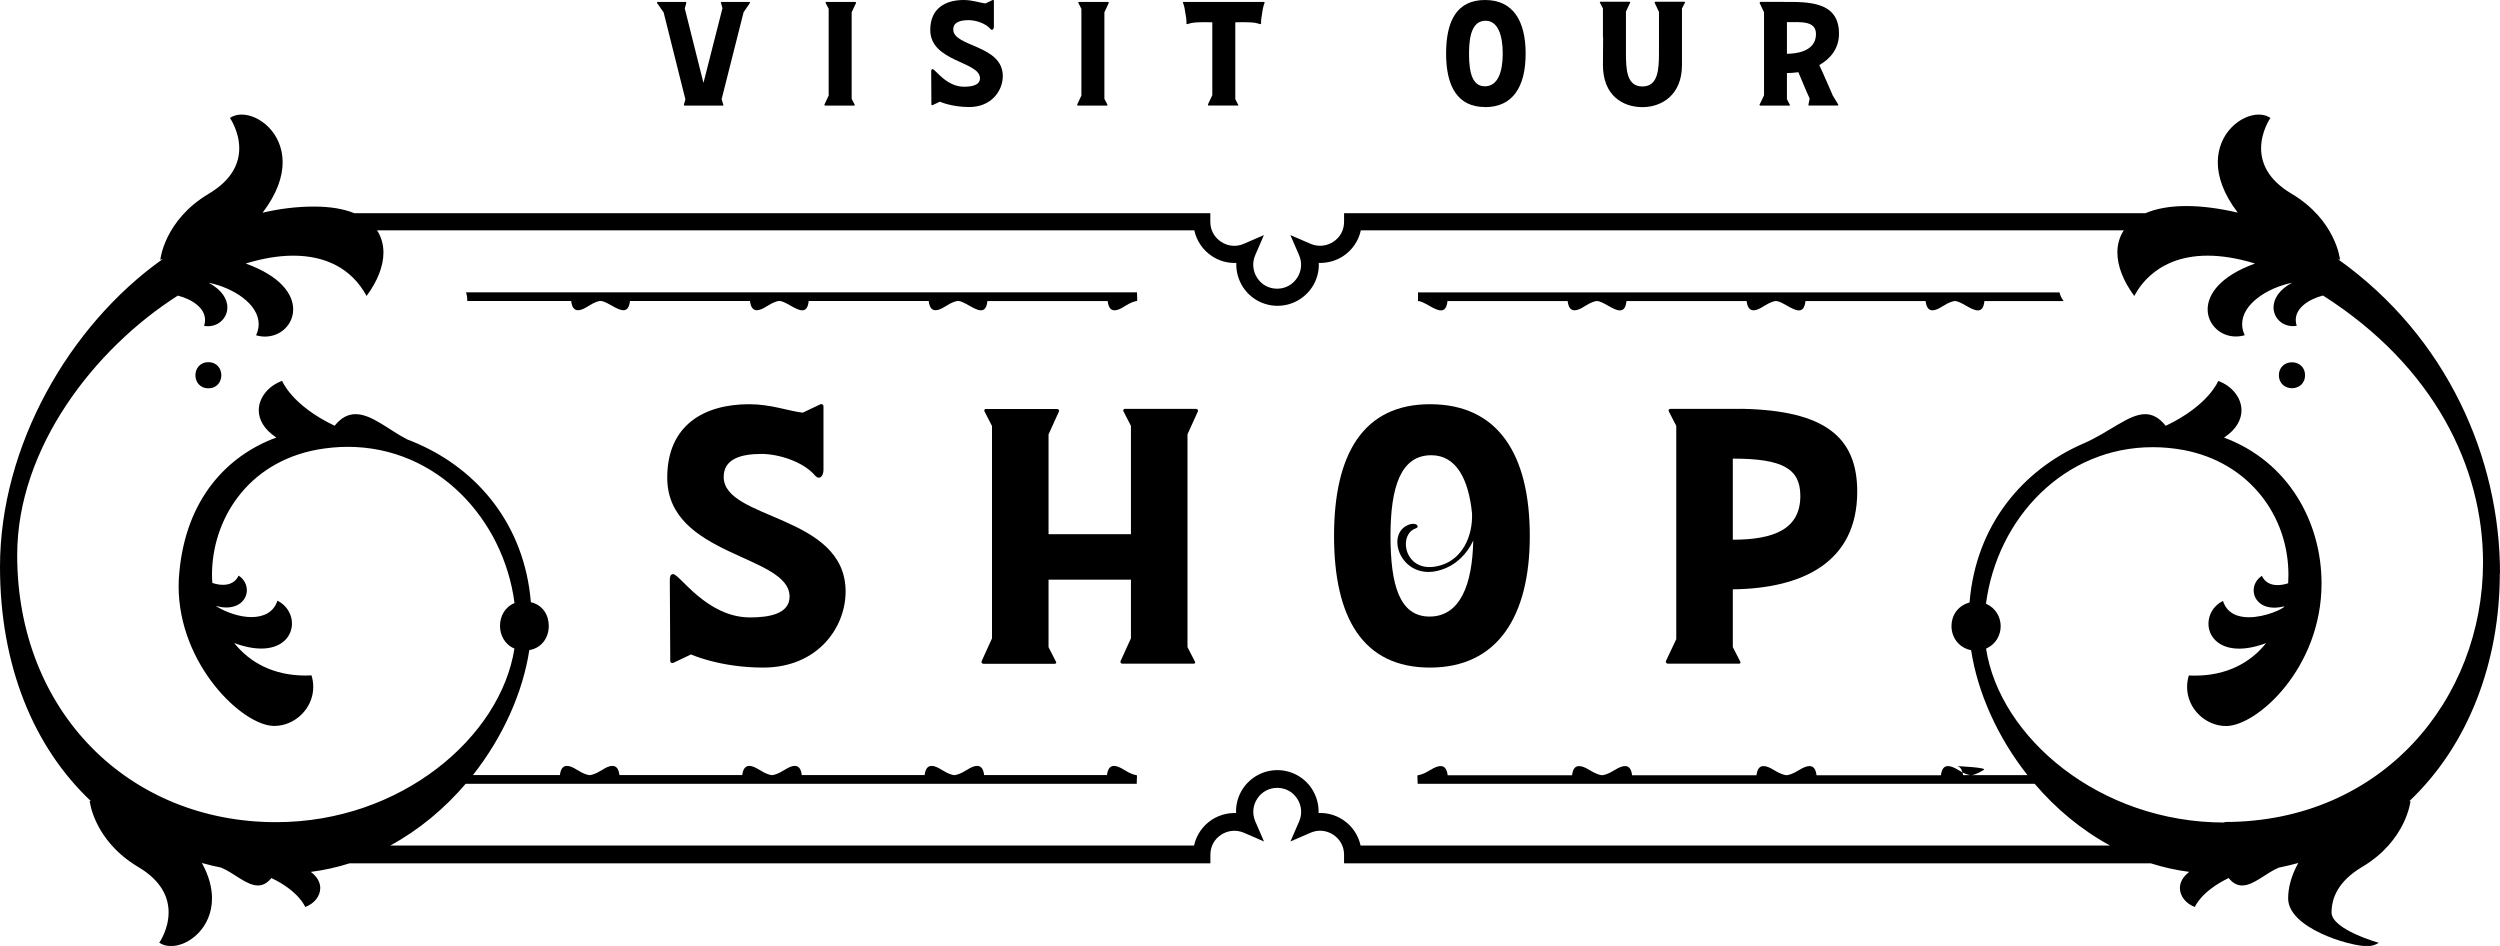 <svg xmlns="http://www.w3.org/2000/svg" id="Layer_1" viewBox="0 0 289.14 109.4"><path d="m289.14,66.3c0-13.24-6.06-27.31-18.75-36.33l.25.07s-.45-4.57-5.63-7.65c-2.75-1.63-3.5-3.59-3.5-5.24,0-1.98,1.08-3.51,1.08-3.51-.38-.26-.85-.39-1.35-.39-2.06,0-4.74,2.11-4.74,5.52,0,1.66.64,3.64,2.31,5.82-2.25-.52-4.23-.76-5.95-.76-1.92,0-3.49.3-4.73.83h-92.68v1c0,.95-.45,1.79-1.25,2.31-.78.51-1.76.6-2.62.23l-2.34-1.01,1.01,2.33c.37.86.29,1.83-.23,2.62-.52.79-1.36,1.25-2.31,1.25s-1.79-.45-2.31-1.25c-.51-.78-.6-1.76-.23-2.62l1.01-2.33-2.33,1.01c-.87.38-1.82.29-2.62-.23-.79-.52-1.25-1.36-1.25-2.31v-1H40.99c-1.18-.48-2.71-.77-4.68-.77s-3.99.25-5.94.71c1.67-2.19,2.32-4.17,2.32-5.83,0-3.41-2.69-5.52-4.75-5.52-.5,0-.97.13-1.35.39,0,0,1.08,1.53,1.08,3.51,0,1.65-.75,3.6-3.5,5.24-5.18,3.07-5.63,7.65-5.63,7.65l.28-.08C7.96,37.66,0,51.64,0,65.55c0,11.46,3.9,20.88,10.53,27.12l-.16-.04s.45,4.57,5.63,7.65c2.75,1.63,3.5,3.59,3.5,5.24,0,1.98-1.08,3.51-1.08,3.51.38.26.85.39,1.35.39,2.07,0,4.75-2.11,4.75-5.52,0-1.21-.34-2.59-1.17-4.09.72.2,1.46.38,2.21.53,1.49.6,2.93,2.07,4.27,2.07.54,0,1.06-.24,1.56-.86,3.22,1.54,3.91,3.35,3.91,3.35,1.02-.37,1.74-1.24,1.74-2.19,0-.63-.33-1.3-1.09-1.87,1.54-.2,3.04-.53,4.47-.99h99.57v-1c0-.95.45-1.79,1.25-2.31.78-.51,1.76-.6,2.62-.23l2.33,1.01-1.01-2.33c-.37-.86-.29-1.83.23-2.62.52-.79,1.36-1.25,2.31-1.25s1.79.45,2.31,1.25c.51.78.6,1.76.23,2.62l-1.01,2.33,2.33-1.01c.87-.38,1.82-.29,2.62.23.79.52,1.25,1.36,1.25,2.31v1h93.3c1.43.45,2.92.79,4.45.99-.76.57-1.08,1.24-1.08,1.87,0,.95.72,1.82,1.73,2.19,0,0,.69-1.8,3.91-3.35.5.63,1.03.86,1.57.86,1.33,0,2.75-1.45,4.22-2.06.77-.15,1.52-.34,2.26-.54-.83,1.51-1.17,2.88-1.17,4.1,0,3.41,7.06,5.52,9.13,5.52.5,0,.97-.13,1.35-.39,0,0-5.46-1.53-5.46-3.51,0-1.65.75-3.6,3.5-5.24,5.18-3.07,5.63-7.65,5.63-7.65l-.16.04c6.91-6.51,10.49-16.19,10.49-26.37Zm-31.88,28.83c-14.43,0-25.97-9.83-27.56-20.11,1.13-.5,1.69-1.55,1.69-2.6s-.57-2.1-1.7-2.6c1.31-9.93,9.06-18.1,19.28-18.1,1.15,0,2.32.1,3.53.32,7.66,1.43,12.17,7.65,12.17,14.44,0,.33-.01.65-.03.98-.42.14-.84.21-1.23.21-.79,0-1.46-.31-1.81-1.07-.64.42-.95,1.06-.95,1.68,0,1.01.81,2,2.38,2,.36,0,.75-.05,1.18-.16-.07.27-2.18,1.27-4.12,1.27-1.3,0-2.53-.45-2.99-1.89-1.11.55-1.68,1.6-1.68,2.63,0,1.46,1.15,2.89,3.55,2.89.87,0,1.91-.19,3.12-.64-1.81,2.27-4.56,3.76-8.23,3.76-.23,0-.47,0-.71-.02-.14.46-.2.9-.2,1.34,0,2.5,2.13,4.51,4.51,4.51,3.55,0,11.04-6.67,11.04-16.5,0-7.09-3.84-14.1-11.28-16.86,1.43-.94,2.02-2.08,2.02-3.15,0-1.47-1.11-2.83-2.69-3.4,0,0-1.07,2.8-6.07,5.19-.78-.97-1.56-1.35-2.38-1.35-1.92,0-4.09,2.07-7.17,3.41-.1.03-.17.05-.17.05,0,0,.01,0,.05,0-6.76,2.98-12.28,9.24-13.02,18.32-1.41.39-2.09,1.55-2.09,2.72,0,1.25.77,2.49,2.27,2.8.75,4.88,3.04,10.04,6.52,14.45h-6.45c.17-.04.55-.08,1.4-.61.44-.28-2.9-.42-3.2-.44.38,0,.61.27.73.73.49.25.76.29.89.32h-.82c-.01-.12-.04-.22-.07-.32-.15-.08-.31-.17-.51-.29-.48-.3-.87-.44-1.17-.44-.48,0-.73.38-.81,1.06h-14.39c-.08-.68-.33-1.06-.81-1.06-.3,0-.69.14-1.17.44-.85.53-1.23.57-1.4.61h-.18c-.17-.04-.55-.09-1.4-.61-.48-.3-.87-.44-1.17-.44-.48,0-.73.38-.81,1.06h-14.39c-.08-.68-.33-1.06-.81-1.06-.3,0-.69.14-1.17.44-.85.53-1.23.57-1.4.61h-.18c-.17-.04-.55-.09-1.4-.61-.48-.3-.87-.44-1.17-.44-.48,0-.73.38-.81,1.06h-14.39c-.08-.67-.33-1.06-.81-1.06-.3,0-.69.14-1.17.44-.85.53-1.23.57-1.4.61h-.09v.04s-.03.05-.03.11c0,.13.03.37.03.85h71.36c2.43,2.85,5.37,5.32,8.72,7.14h-86.68c-.26-1.21-.99-2.29-2.05-2.98-.85-.56-1.83-.82-2.81-.78.04-.98-.23-1.96-.78-2.81-.89-1.35-2.38-2.15-3.99-2.15s-3.1.81-3.99,2.15c-.56.85-.82,1.83-.78,2.81-.98-.03-1.96.23-2.81.78-1.06.7-1.79,1.77-2.05,2.98H45.14c3.35-1.82,6.29-4.3,8.72-7.14h77.61c0-.48.03-.72.03-.85,0-.06-.01-.09-.03-.11v-.05h-.09c-.17-.04-.54-.08-1.38-.61-.48-.3-.86-.45-1.16-.45-.47,0-.73.38-.81,1.06h-14.21c-.08-.68-.33-1.06-.81-1.06-.3,0-.68.14-1.16.45-.84.53-1.22.57-1.38.61h-.18c-.17-.04-.54-.08-1.38-.61-.48-.3-.86-.45-1.16-.45-.47,0-.73.38-.81,1.06h-14.21c-.08-.68-.33-1.06-.81-1.06-.3,0-.68.14-1.16.45-.84.53-1.21.57-1.38.61h-.18c-.17-.04-.54-.08-1.38-.61-.48-.3-.86-.45-1.16-.45-.47,0-.73.38-.81,1.06h-14.21c-.08-.68-.33-1.06-.81-1.06-.3,0-.69.14-1.16.45-.84.53-1.22.57-1.38.61h-.18c-.17-.04-.54-.08-1.38-.61-.47-.3-.86-.45-1.16-.45-.47,0-.73.37-.81,1.06h-10.06c3.48-4.41,5.77-9.56,6.52-14.45,1.5-.26,2.25-1.52,2.25-2.79s-.69-2.43-2.07-2.75c-.75-9.07-6.26-15.32-13.02-18.3h.04s-.1-.03-.15-.05c-.37-.16-.75-.32-1.13-.46-2.09-1.04-4.11-2.94-6.01-2.94-.84,0-1.65.37-2.43,1.34-5-2.39-6.07-5.19-6.07-5.19-1.58.57-2.7,1.93-2.7,3.41,0,1.07.6,2.2,2.03,3.14-5.83,2.16-10.42,7.22-11.21,15.5-.06.56-.09,1.13-.09,1.69,0,9.08,7.4,16.17,11.06,16.17,2.38,0,4.51-2.01,4.51-4.51,0-.43-.06-.88-.2-1.34-.24.01-.48.02-.71.02-3.67,0-6.42-1.49-8.23-3.76,1.21.45,2.26.64,3.13.64,2.41,0,3.55-1.44,3.55-2.9,0-1.03-.57-2.08-1.68-2.64-.43,1.35-1.61,1.9-3,1.9-1.32,0-2.83-.49-4.1-1.26,0,0,0-.01,0-.02.43.11.83.17,1.18.17,1.57,0,2.38-.99,2.38-2,0-.63-.31-1.27-.95-1.69-.35.76-1.02,1.07-1.81,1.07-.39,0-.81-.08-1.23-.22-.02-.31-.04-.62-.04-.93,0-6.24,3.95-12.96,12.18-14.49,1.2-.21,2.38-.32,3.52-.32,10.31,0,18.02,8.34,19.29,18.07-1.12.45-1.68,1.54-1.68,2.63s.56,2.18,1.67,2.63c-1.61,10.27-13.14,20.08-27.56,20.08-17.08,0-29.95-12.83-29.95-30.89,0-12.39,8.95-23.88,18.58-30.01,1.68.43,3.15,1.44,3.15,2.82,0,.22-.04.44-.11.68.15.03.3.04.44.04,1.28,0,2.25-.99,2.25-2.18,0-.95-.63-2.03-2.17-2.85,2.9.59,5.79,2.48,5.79,4.79,0,.42-.1.85-.3,1.29.35.1.7.15,1.03.15,1.8,0,3.26-1.39,3.26-3.15s-1.46-3.85-5.49-5.3c1.92-.59,3.78-.91,5.5-.91,3.67,0,6.73,1.43,8.48,4.66,1.32-1.79,1.95-3.51,1.95-5.02,0-.9-.23-1.78-.74-2.57h94.52c.26,1.21.99,2.29,2.05,2.99.85.56,1.82.82,2.81.78-.04.98.23,1.96.78,2.81.89,1.35,2.38,2.15,3.99,2.15s3.1-.81,3.99-2.15c.56-.85.82-1.83.78-2.81.98.03,1.96-.23,2.81-.78,1.06-.7,1.79-1.77,2.05-2.99h88.24c-.49.75-.74,1.62-.74,2.56,0,1.53.65,3.26,1.95,5.03.08,0,1.94-4.66,8.48-4.66,1.55,0,3.37.26,5.49.91-4.03,1.45-5.48,3.56-5.48,5.3s1.46,3.14,3.26,3.14c.33,0,.68-.05,1.03-.15-.21-.44-.3-.87-.3-1.29,0-2.3,2.88-4.18,5.78-4.78-1.54.82-2.15,1.9-2.15,2.85,0,1.19.96,2.17,2.24,2.17.14,0,.29-.01.44-.04-.08-.23-.11-.46-.11-.68,0-1.37,1.46-2.38,3.15-2.82,12.9,8.21,18.51,19.92,18.51,30.87,0,15.79-11.64,30.02-29.88,30.02Z"></path><path d="m265.08,41.9c-.75,0-1.51.5-1.51,1.5s.76,1.5,1.51,1.5,1.51-.5,1.51-1.5-.76-1.5-1.51-1.5Z"></path><path d="m24.1,41.89c-1,0-1.5.76-1.5,1.51s.5,1.51,1.5,1.51,1.5-.76,1.5-1.51-.5-1.51-1.5-1.51Z"></path><path d="m164,33.82v1c.69,0,1.87,1.08,2.65,1.08.39,0,.68-.27.76-1.08h13.9c.08.72.35,1.07.79,1.07.31,0,.7-.16,1.16-.46.82-.52,1.19-.57,1.35-.61h.09c.69,0,1.87,1.08,2.65,1.08.39,0,.68-.27.76-1.08h13.9c.08.72.35,1.07.79,1.07.31,0,.7-.16,1.16-.46.82-.52,1.19-.57,1.35-.61h.09c.69,0,1.87,1.08,2.65,1.08.39,0,.68-.27.76-1.08h13.9c.08.72.35,1.07.79,1.07.31,0,.7-.16,1.16-.46.81-.52,1.19-.56,1.35-.61h.09c.69,0,1.87,1.08,2.65,1.08.39,0,.68-.27.76-1.08h9.16c-.23-.3-.39-.64-.48-1h-74.2Z"></path><path d="m114.23,34.82h13.88c.08.71.34,1.07.79,1.07.31,0,.7-.16,1.16-.46.81-.52,1.18-.56,1.35-.61h.09v-.06s.03-.06.03-.12c0-.13-.03-.37-.03-.83H53.9c.1.32.15.66.14,1h12.02c.08.71.34,1.07.79,1.07.31,0,.7-.16,1.16-.46.82-.52,1.19-.57,1.35-.61h.09c.7,0,1.87,1.07,2.65,1.07.39,0,.67-.27.76-1.07h13.88c.08.71.34,1.07.79,1.07.31,0,.7-.16,1.16-.46.81-.52,1.18-.56,1.35-.61h.09c.7,0,1.88,1.08,2.65,1.08.39,0,.67-.28.75-1.08h13.88c.08.71.34,1.07.79,1.07.31,0,.7-.16,1.16-.46.81-.52,1.18-.56,1.35-.61h.09c.7,0,1.88,1.08,2.65,1.08.39,0,.67-.28.75-1.08Z"></path><path d="m226.24,88.6s0,0-.01,0c-.02,0-.01,0,.01,0Z"></path><path d="m83.7,55.15c0-2.01,1.87-2.65,4.37-2.65,1.96,0,4.86.88,6.24,2.55.1.1.25.2.39.2.25,0,.54-.29.54-.93v-7.32c0-.2-.15-.29-.34-.25l-2.06.98c-1.67-.2-3.68-.98-6.19-.98-5.21,0-9.48,2.41-9.48,8.5,0,9.14,14.15,8.89,14.15,13.75,0,2.06-2.51,2.41-4.57,2.41-5.01,0-8.15-5.01-8.89-5.01-.34,0-.39.34-.39.69v.34l.05,9.04c0,.15.15.25.34.2l2.06-.98s3.34,1.52,8.35,1.52c6.29,0,9.53-4.62,9.53-8.79,0-8.94-14.1-8.25-14.1-13.26Z"></path><path d="m138.32,47.29h-8.25c-.1,0-.2.15-.15.25l.88,1.72v12.52h-9.53v-11.54l1.18-2.6c.1-.15,0-.34-.2-.34h-8.25c-.1,0-.2.15-.15.25l.88,1.72v24.56l-1.18,2.6c-.1.15,0,.34.2.34h8.25c.1,0,.2-.1.15-.2l-.88-1.72v-7.81h9.53v6.78l-1.18,2.6c-.1.15,0,.34.2.34h8.25c.1,0,.2-.1.15-.2l-.88-1.72v-24.61l1.18-2.6c.1-.15,0-.34-.2-.34Z"></path><path d="m165.39,46.75c-7.71,0-11.1,5.75-11.1,15.23s3.34,15.23,11.1,15.23,11.54-5.85,11.54-15.23-3.63-15.23-11.54-15.23Zm-.05,24.56c-3.49,0-4.52-3.68-4.52-9.33s1.18-9.33,4.72-9.33c2.9,0,4.32,2.8,4.71,6.73.1,2.65-1.13,5.26-3.59,5.99-4.18,1.28-5.11-3.54-2.9-4.27.15-.05.2-.15.2-.2,0-.3-.49-.39-.93-.25-3,.98-.98,6.73,3.63,5.26,1.72-.54,3-1.82,3.73-3.39-.1,5.11-1.52,8.79-5.06,8.79Z"></path><path d="m201.49,47.29h-8.3c-.15,0-.25.15-.2.25l.88,1.72v24.66l-1.18,2.5c-.1.15.05.34.2.34h8.25c.1,0,.2-.1.15-.2l-.88-1.72v-6.68c8.1-.1,14.39-3.14,14.39-11.3,0-6.34-3.78-9.38-13.31-9.58Zm-1.08,15.13v-9.38c5.8,0,7.81,1.18,7.81,4.32,0,3.83-3.04,5.06-7.81,5.06Z"></path><path d="m76.75,1.42l2.52,10.07-.18.64s.02.08.08.08h4.41c.06,0,.1-.04.08-.08l-.2-.66,2.54-10.05.72-1.06c.04-.06.02-.14-.06-.14h-3.2c-.06,0-.1.06-.08.1l.18.62-2.2,8.65-2.16-8.61.18-.66s-.02-.1-.08-.1h-3.24c-.06,0-.1.08-.06.14l.74,1.06Z"></path><path d="m95.36,12.07c-.04.06.02.14.08.14h3.36s.08-.04.06-.08l-.36-.7V1.42l.5-1.06c.02-.06-.02-.14-.1-.14h-3.36s-.08.06-.06.1l.36.7v10.03l-.48,1.02Z"></path><path d="m113.34,9.05c0,.84-1.02.98-1.86.98-2.04,0-3.32-2.04-3.62-2.04-.14,0-.16.14-.16.28v.14l.02,3.67c0,.06.06.1.14.08l.84-.4s1.36.62,3.4.62c2.56,0,3.88-1.88,3.88-3.58,0-3.63-5.73-3.36-5.73-5.39,0-.82.76-1.08,1.78-1.08.8,0,1.98.36,2.54,1.04.04.04.1.08.16.08.1,0,.22-.12.22-.38V.1c0-.08-.06-.12-.14-.1l-.84.4c-.68-.08-1.5-.4-2.52-.4-2.12,0-3.86.98-3.86,3.46,0,3.71,5.75,3.62,5.75,5.59Z"></path><path d="m124.59,12.07c-.04.06.02.14.08.14h3.36s.08-.04.06-.08l-.36-.7V1.42l.5-1.06c.02-.06-.02-.14-.1-.14h-3.36s-.08.06-.06.1l.36.7v10.03l-.48,1.02Z"></path><path d="m137.21,2.68c0,.08.08.14.16.1.36-.12.66-.18,1.24-.2.38-.02.9-.02,1.6,0v8.43l-.5,1.06c-.02.06.02.14.1.14h3.34c.06,0,.1-.04.06-.08l-.34-.66V2.58c.72-.02,1.2-.02,1.58,0,.58.02.88.08,1.26.2.08.04.14-.02.14-.1-.02-.4.08-.82.16-1.38.16-1.06.38-1,.16-1.08h-9.27c-.22.08.02.02.16,1.08.1.56.18.98.16,1.38Z"></path><path d="m171.76,12.39c3.22,0,4.69-2.38,4.69-6.19S174.98,0,171.76,0s-4.51,2.34-4.51,6.19,1.36,6.19,4.51,6.19Zm.06-9.99c1.42,0,1.98,1.68,1.98,3.79s-.56,3.79-2.06,3.79c-1.42,0-1.84-1.5-1.84-3.79s.48-3.79,1.92-3.79Z"></path><path d="m185.41,4.32l-.02,3.2c0,3.5,2.26,4.87,4.57,4.87,2.2,0,4.57-1.38,4.57-4.87V.98l.36-.7s-.02-.08-.08-.08h-3.34c-.08,0-.12.06-.1.12l.5,1.06v4.69c0,1.92-.08,3.93-1.92,3.93s-1.9-2.02-1.9-3.93V1.34l.48-1.02c.04-.06-.02-.12-.08-.12h-3.36s-.08.04-.06.08l.36.7v3.34Z"></path><path d="m203.51,12.07c-.04.08.02.14.08.14h3.36c.06,0,.08-.04.06-.08l-.34-.66v-3.02c.44,0,.88-.04,1.32-.1.48,1.12.98,2.32.98,2.32.08.18.22.46.34.76h-.02l-.14.7s.02.08.06.08h3.32c.06,0,.1-.08.06-.14l-.62-1.02c-.22-.54-.5-1.14-.74-1.7-.34-.78-.6-1.36-.82-1.82,1.3-.74,2.28-1.92,2.28-3.64,0-3.75-3.56-3.67-6.41-3.67h-2.66c-.08,0-.12.08-.1.14l.5,1.06v9.61l-.5,1.04Zm3.16-9.51c1.62,0,3.36-.18,3.36,1.38,0,2.12-2.54,2.28-3.36,2.28v-3.66Z"></path></svg>